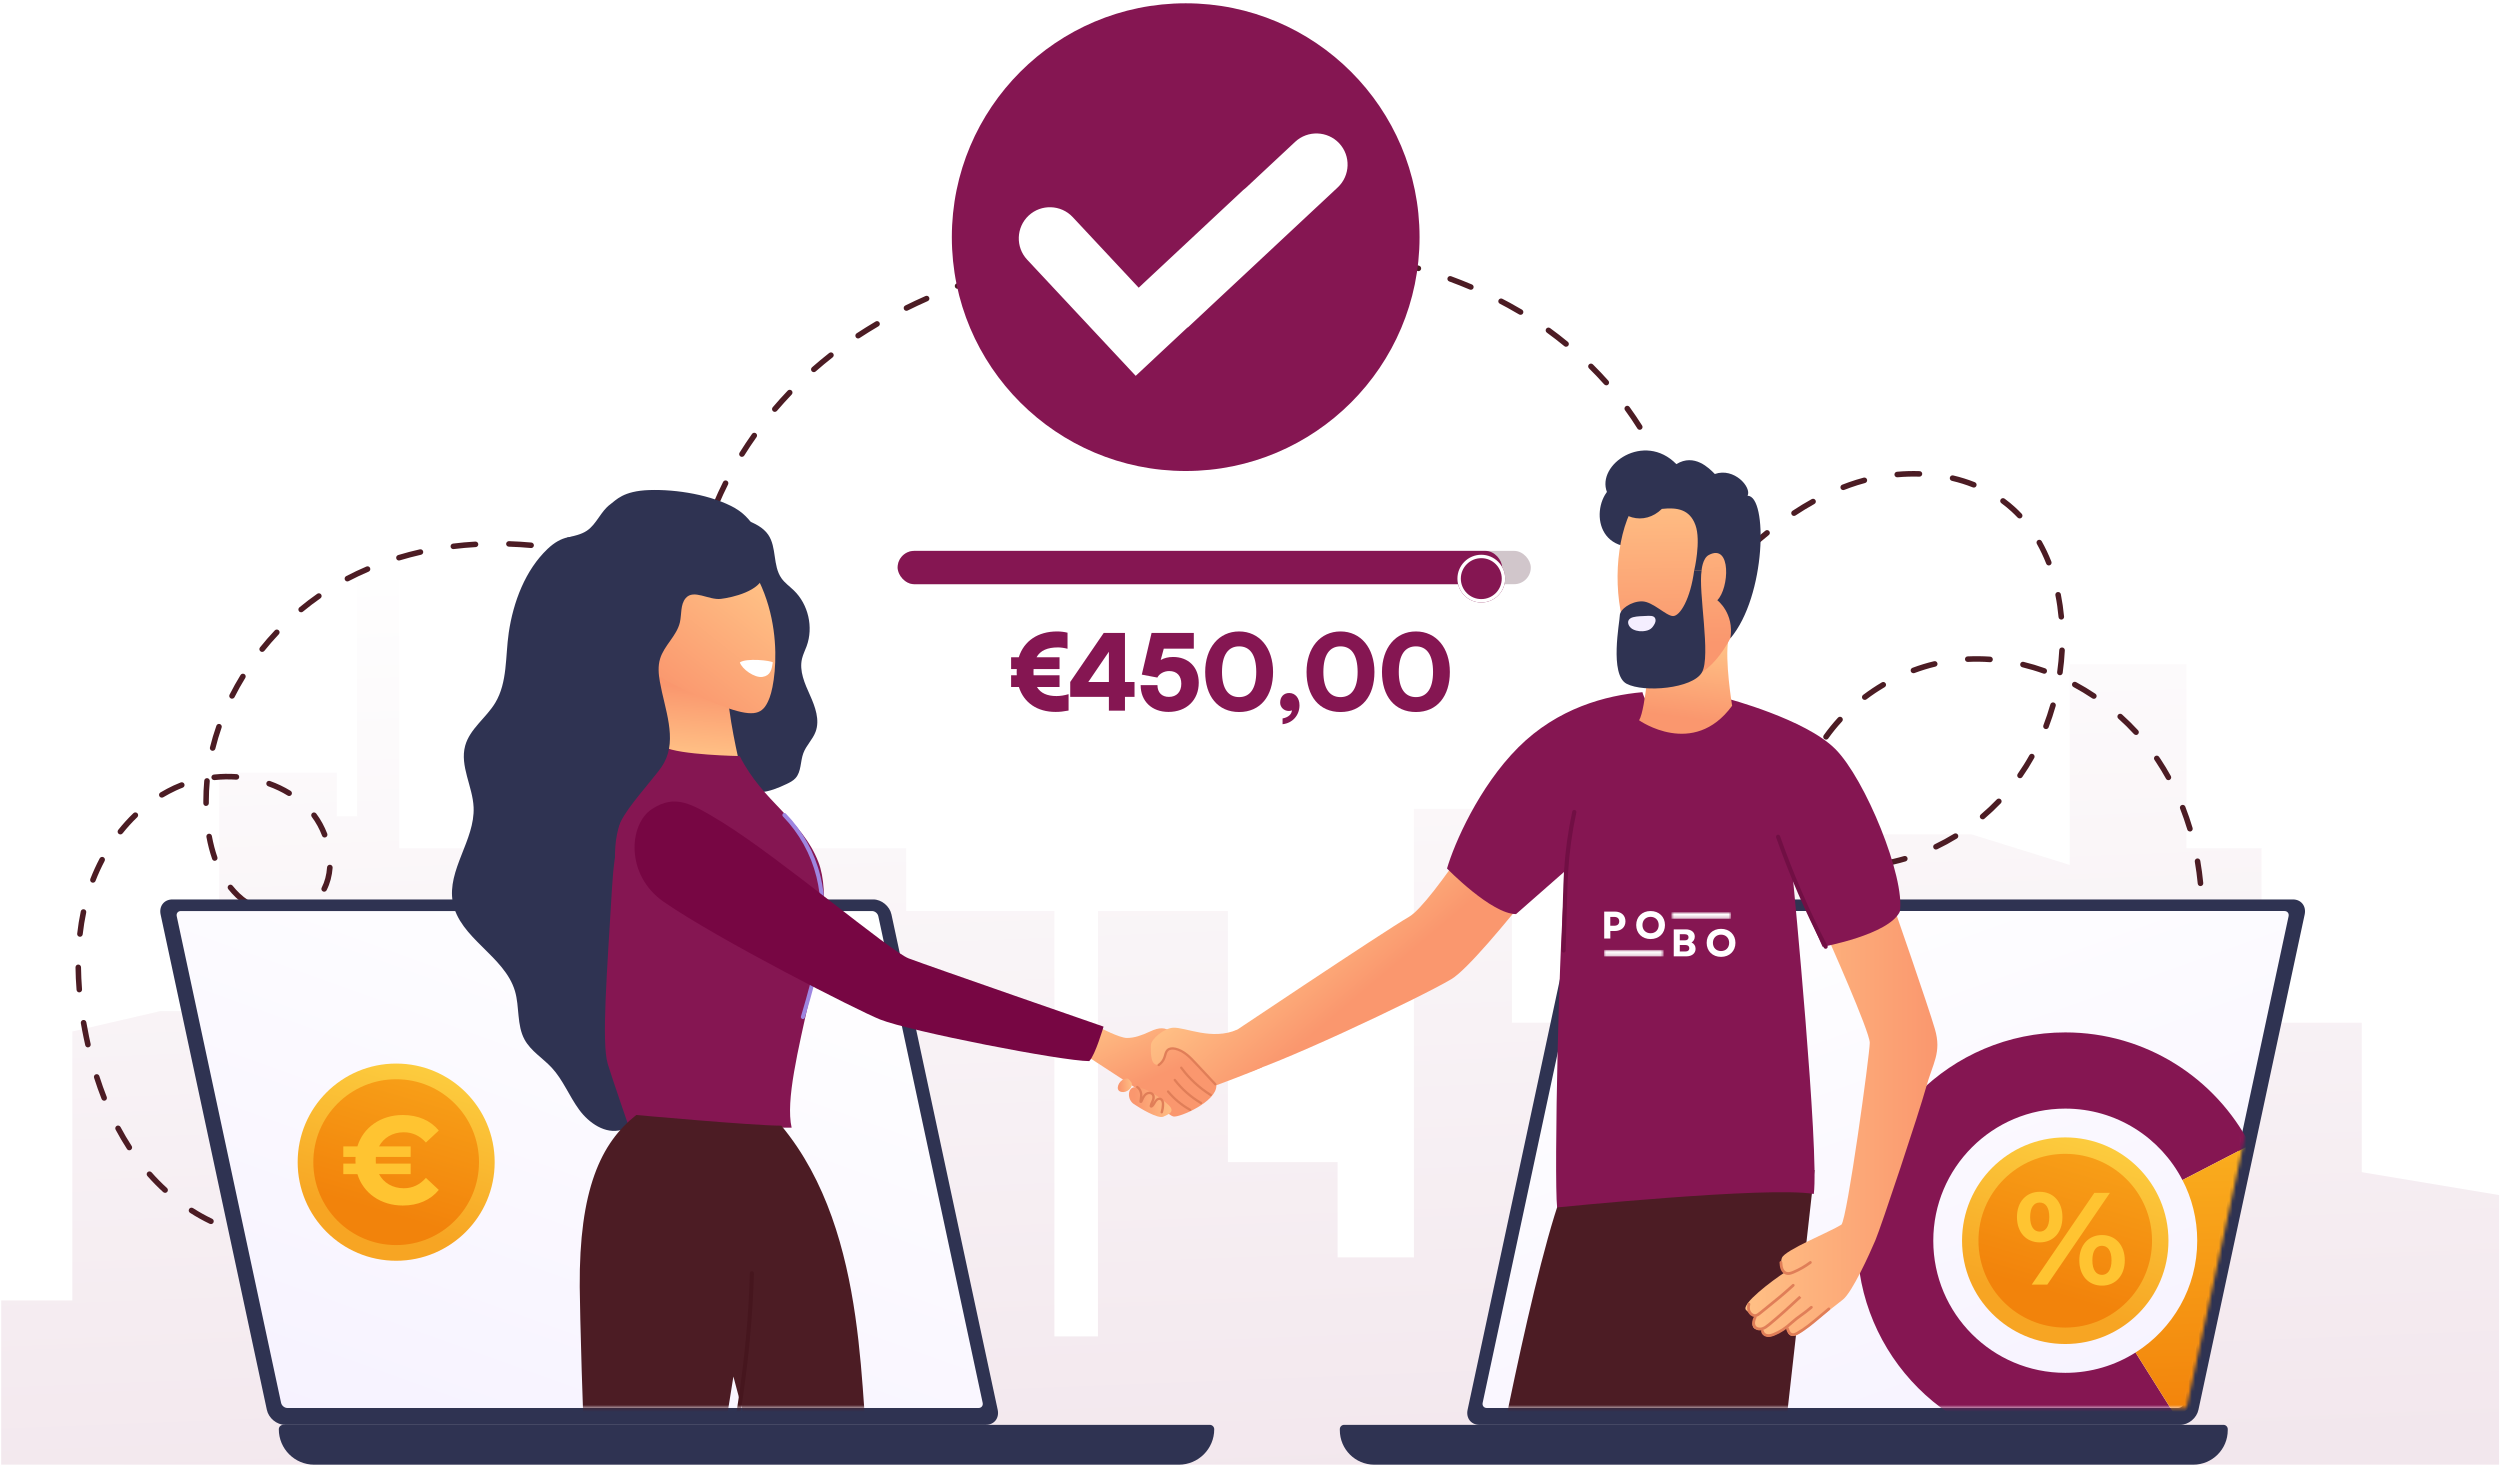 <svg width="734" height="431" viewBox="0 0 734 431" fill="none" xmlns="http://www.w3.org/2000/svg">
<path d="M92.251 430.032H0.347V381.82H21.242V302.833L47.057 296.86H64.328V226.844H98.871V239.653H104.837V170.488H117.215V249.056H128.729H266.061V267.479H309.566V392.371H322.362V267.479H360.517V341.21H392.729V369.172H415.129V237.457H443.914V300.266H473.982L499.574 244.984H578.904L607.69 253.955V195.032H641.961V249.056H663.991V300.266H693.417V344.147L733.729 350.872V430.032H92.251Z" fill="url(#paint0_linear_8684_6158)" fill-opacity="0.1"/>
<path d="M77.592 363.818C77.592 363.818 77.543 363.818 77.518 363.818C75.336 363.608 73.129 363.238 70.96 362.695C70.516 362.584 70.257 362.14 70.368 361.708C70.479 361.264 70.923 361.005 71.354 361.116C73.45 361.634 75.57 361.992 77.678 362.189C78.122 362.239 78.455 362.634 78.418 363.078C78.381 363.497 78.023 363.818 77.604 363.818H77.592ZM61.936 359.388C61.812 359.388 61.701 359.364 61.578 359.314C59.618 358.376 57.67 357.29 55.784 356.081C55.402 355.834 55.291 355.328 55.537 354.946C55.784 354.563 56.289 354.452 56.672 354.699C58.496 355.871 60.395 356.92 62.293 357.833C62.7 358.031 62.873 358.512 62.675 358.919C62.54 359.215 62.244 359.388 61.936 359.388ZM48.474 350.22C48.276 350.22 48.079 350.146 47.919 350.01C46.292 348.529 44.726 346.937 43.271 345.284C42.975 344.938 43 344.432 43.345 344.124C43.678 343.828 44.196 343.865 44.504 344.198C45.922 345.814 47.438 347.357 49.028 348.801C49.361 349.109 49.386 349.627 49.078 349.961C48.917 350.133 48.696 350.232 48.474 350.232V350.22ZM37.983 337.732C37.711 337.732 37.453 337.596 37.292 337.362C36.121 335.56 34.999 333.635 33.939 331.661C33.73 331.266 33.877 330.772 34.272 330.55C34.666 330.34 35.16 330.488 35.381 330.883C36.405 332.821 37.514 334.696 38.661 336.461C38.907 336.843 38.796 337.349 38.414 337.596C38.279 337.682 38.118 337.732 37.97 337.732H37.983ZM30.586 323.171C30.265 323.171 29.957 322.973 29.822 322.652C29.033 320.653 28.293 318.568 27.615 316.433C27.479 316.001 27.713 315.545 28.145 315.409C28.576 315.273 29.033 315.508 29.168 315.94C29.834 318.037 30.561 320.086 31.338 322.06C31.498 322.48 31.301 322.961 30.882 323.121C30.783 323.158 30.684 323.183 30.586 323.183V323.171ZM25.827 307.524C25.457 307.524 25.112 307.265 25.026 306.882C24.866 306.166 24.706 305.451 24.558 304.735C24.262 303.304 23.978 301.86 23.732 300.416C23.658 299.972 23.954 299.552 24.397 299.466C24.841 299.38 25.26 299.688 25.347 300.132C25.593 301.564 25.864 302.983 26.16 304.402C26.308 305.105 26.456 305.809 26.616 306.512C26.715 306.956 26.444 307.388 26 307.487C25.938 307.499 25.877 307.512 25.815 307.512L25.827 307.524ZM23.288 291.371C22.869 291.371 22.511 291.05 22.474 290.618C22.289 288.385 22.191 286.176 22.166 284.016C22.166 283.56 22.523 283.19 22.98 283.19C23.424 283.19 23.793 283.548 23.793 284.004C23.818 286.114 23.917 288.298 24.089 290.483C24.126 290.927 23.793 291.322 23.337 291.359C23.312 291.359 23.288 291.359 23.276 291.359L23.288 291.371ZM23.473 275.033C23.473 275.033 23.411 275.033 23.374 275.033C22.93 274.984 22.61 274.577 22.659 274.132C22.906 271.911 23.263 269.715 23.707 267.592C23.806 267.148 24.237 266.864 24.681 266.963C25.125 267.062 25.408 267.493 25.31 267.938C24.878 269.998 24.533 272.158 24.286 274.317C24.237 274.737 23.88 275.045 23.473 275.045V275.033ZM82.868 269.061C82.388 269.036 81.968 269.048 81.512 269.011C81.056 268.974 80.723 268.579 80.76 268.135C80.797 267.679 81.179 267.345 81.635 267.382C82.042 267.407 82.474 267.382 82.868 267.432C84.582 267.432 86.221 267.148 87.725 266.593C88.145 266.432 88.613 266.654 88.773 267.074C88.933 267.493 88.712 267.962 88.293 268.123C86.604 268.74 84.779 269.061 82.868 269.061ZM72.414 265.815C72.254 265.815 72.106 265.766 71.958 265.679C70.996 265.038 70.084 264.322 69.271 263.532C68.469 262.767 67.717 261.941 67.015 261.052C66.731 260.694 66.793 260.188 67.15 259.904C67.508 259.621 68.013 259.682 68.297 260.04C68.95 260.867 69.665 261.644 70.405 262.348C71.157 263.063 71.983 263.717 72.87 264.31C73.252 264.557 73.351 265.062 73.105 265.445C72.944 265.679 72.686 265.815 72.427 265.815H72.414ZM95.171 261.805C95.048 261.805 94.925 261.78 94.802 261.718C94.395 261.509 94.234 261.015 94.444 260.62C95.344 258.868 95.874 256.857 96.022 254.648C96.059 254.191 96.454 253.87 96.897 253.883C97.353 253.92 97.686 254.302 97.662 254.759C97.489 257.177 96.897 259.399 95.899 261.361C95.751 261.644 95.467 261.805 95.171 261.805ZM27.282 259.164C27.183 259.164 27.085 259.152 26.986 259.115C26.567 258.954 26.358 258.473 26.518 258.053C27.319 255.993 28.244 253.957 29.267 252.019C29.476 251.624 29.97 251.464 30.376 251.674C30.771 251.884 30.931 252.377 30.721 252.784C29.723 254.672 28.823 256.647 28.046 258.646C27.923 258.967 27.615 259.164 27.282 259.164ZM63.057 252.747C62.725 252.747 62.404 252.538 62.281 252.192C61.59 250.205 61.023 248.034 60.604 245.738C60.518 245.294 60.814 244.862 61.258 244.788C61.701 244.714 62.133 244.998 62.207 245.442C62.614 247.651 63.156 249.736 63.822 251.649C63.97 252.081 63.748 252.538 63.316 252.686C63.23 252.723 63.131 252.735 63.045 252.735L63.057 252.747ZM95.319 245.899C94.987 245.899 94.678 245.701 94.555 245.368C93.791 243.357 92.767 241.506 91.535 239.84C91.263 239.482 91.338 238.964 91.695 238.692C92.052 238.421 92.57 238.495 92.841 238.853C94.173 240.63 95.258 242.629 96.084 244.776C96.244 245.195 96.034 245.677 95.615 245.837C95.517 245.874 95.418 245.886 95.319 245.886V245.899ZM35.344 244.986C35.172 244.986 34.987 244.924 34.839 244.813C34.481 244.529 34.432 244.011 34.703 243.665C36.096 241.913 37.6 240.247 39.178 238.742C39.499 238.433 40.017 238.445 40.337 238.766C40.645 239.087 40.633 239.605 40.313 239.926C38.796 241.382 37.342 242.987 35.986 244.689C35.825 244.887 35.591 244.998 35.344 244.998V244.986ZM60.506 236.644C60.062 236.644 59.692 236.286 59.692 235.829V235.138C59.692 233.176 59.778 231.177 59.963 229.203C60 228.759 60.395 228.413 60.851 228.463C61.294 228.5 61.627 228.907 61.59 229.351C61.406 231.276 61.319 233.213 61.319 235.126V235.792C61.319 236.249 60.962 236.619 60.518 236.619L60.506 236.644ZM47.512 234.188C47.228 234.188 46.957 234.04 46.809 233.793C46.575 233.411 46.698 232.905 47.093 232.67C48.35 231.918 49.645 231.239 50.952 230.622C51.654 230.301 52.357 230.005 53.072 229.721C53.491 229.561 53.972 229.771 54.132 230.19C54.292 230.61 54.083 231.091 53.664 231.251C52.973 231.51 52.308 231.807 51.642 232.115C50.384 232.695 49.139 233.361 47.931 234.077C47.796 234.151 47.66 234.188 47.512 234.188ZM84.89 233.707C84.742 233.707 84.594 233.67 84.459 233.584C82.683 232.485 80.748 231.572 78.726 230.844C78.307 230.696 78.085 230.227 78.233 229.795C78.381 229.363 78.849 229.154 79.281 229.302C81.414 230.067 83.448 231.042 85.322 232.189C85.704 232.424 85.827 232.93 85.593 233.312C85.432 233.559 85.174 233.707 84.89 233.707ZM62.885 229.03C62.466 229.03 62.12 228.722 62.071 228.302C62.022 227.858 62.355 227.451 62.798 227.401C65.005 227.167 67.261 227.13 69.468 227.278C69.924 227.315 70.257 227.697 70.232 228.154C70.208 228.611 69.825 228.931 69.357 228.919C67.237 228.771 65.079 228.82 62.971 229.043C62.947 229.043 62.91 229.043 62.885 229.043V229.03ZM62.429 220.442C62.367 220.442 62.293 220.442 62.231 220.417C61.788 220.306 61.529 219.862 61.64 219.43C62.157 217.307 62.798 215.173 63.526 213.087C63.674 212.655 64.142 212.433 64.561 212.581C64.993 212.729 65.215 213.198 65.067 213.618C64.352 215.666 63.736 217.752 63.23 219.812C63.144 220.183 62.798 220.429 62.441 220.429L62.429 220.442ZM68.124 205.14C68.001 205.14 67.878 205.116 67.754 205.054C67.347 204.844 67.187 204.363 67.397 203.956C68.383 202.006 69.468 200.069 70.627 198.181C70.861 197.798 71.366 197.675 71.749 197.909C72.131 198.144 72.254 198.65 72.02 199.032C70.886 200.871 69.825 202.771 68.864 204.684C68.716 204.968 68.432 205.128 68.136 205.128L68.124 205.14ZM76.963 191.406C76.778 191.406 76.606 191.344 76.458 191.221C76.1 190.937 76.051 190.419 76.335 190.073C77.703 188.358 79.17 186.68 80.674 185.088C80.982 184.755 81.5 184.743 81.833 185.051C82.166 185.36 82.178 185.878 81.87 186.211C80.39 187.778 78.96 189.419 77.617 191.098C77.456 191.295 77.222 191.406 76.975 191.406H76.963ZM88.416 179.77C88.181 179.77 87.947 179.671 87.787 179.473C87.504 179.128 87.553 178.61 87.898 178.326C89.599 176.919 91.362 175.574 93.15 174.328C93.519 174.069 94.025 174.167 94.284 174.525C94.543 174.895 94.456 175.401 94.087 175.66C92.336 176.882 90.598 178.202 88.933 179.584C88.786 179.708 88.601 179.77 88.416 179.77ZM102.001 170.712C101.705 170.712 101.422 170.552 101.274 170.268C101.064 169.873 101.224 169.367 101.619 169.157C103.554 168.145 105.564 167.195 107.586 166.332C108.005 166.159 108.485 166.344 108.658 166.763C108.831 167.183 108.646 167.664 108.227 167.837C106.242 168.688 104.269 169.614 102.371 170.613C102.248 170.675 102.124 170.712 101.989 170.712H102.001ZM185.473 167.516C185.374 167.516 185.288 167.504 185.189 167.467C183.895 166.998 182.576 166.541 181.257 166.122C180.825 165.986 180.591 165.517 180.727 165.098C180.862 164.666 181.318 164.431 181.75 164.567C183.081 164.999 184.413 165.455 185.732 165.937C186.151 166.085 186.373 166.566 186.225 166.986C186.102 167.319 185.793 167.528 185.46 167.528L185.473 167.516ZM117.127 164.567C116.782 164.567 116.449 164.345 116.351 163.987C116.215 163.555 116.462 163.098 116.893 162.963C118.976 162.333 121.121 161.766 123.267 161.285C123.698 161.186 124.142 161.457 124.24 161.902C124.339 162.346 124.068 162.778 123.624 162.876C121.516 163.358 119.408 163.913 117.362 164.53C117.288 164.555 117.201 164.567 117.127 164.567ZM172.085 163.53C172.023 163.53 171.961 163.53 171.9 163.506C169.792 163.012 167.659 162.568 165.539 162.198C165.095 162.124 164.799 161.692 164.873 161.247C164.947 160.803 165.378 160.507 165.822 160.581C167.967 160.964 170.137 161.408 172.27 161.914C172.713 162.013 172.985 162.457 172.874 162.901C172.787 163.284 172.455 163.53 172.085 163.53ZM133.104 161.223C132.697 161.223 132.34 160.914 132.291 160.507C132.241 160.063 132.549 159.656 133.006 159.594C135.163 159.322 137.382 159.125 139.564 159.002C140.008 158.989 140.402 159.322 140.427 159.767C140.452 160.223 140.106 160.606 139.663 160.631C137.505 160.754 135.335 160.951 133.203 161.21C133.166 161.21 133.141 161.21 133.104 161.21V161.223ZM155.948 160.902C155.948 160.902 155.898 160.902 155.874 160.902C153.716 160.705 151.534 160.569 149.389 160.507C148.933 160.495 148.588 160.112 148.6 159.668C148.613 159.211 149.044 158.866 149.439 158.878C151.608 158.952 153.827 159.088 156.009 159.285C156.453 159.322 156.786 159.73 156.749 160.174C156.712 160.593 156.354 160.914 155.935 160.914L155.948 160.902Z" fill="#4C1C24"/>
<path d="M204.199 196.65C203.805 196.65 203.459 196.366 203.398 195.971C203.016 193.811 202.72 191.615 202.523 189.419C202.486 188.962 202.818 188.567 203.262 188.53C203.731 188.493 204.113 188.826 204.15 189.27C204.347 191.418 204.631 193.577 205.013 195.687C205.087 196.131 204.791 196.551 204.347 196.637C204.298 196.637 204.248 196.65 204.199 196.65ZM203.065 180.349H203.04C202.584 180.336 202.239 179.954 202.251 179.497C202.325 177.325 202.486 175.104 202.744 172.908C202.794 172.464 203.201 172.118 203.644 172.192C204.088 172.241 204.421 172.649 204.359 173.093C204.113 175.252 203.953 177.424 203.879 179.547C203.866 179.991 203.496 180.336 203.065 180.336V180.349ZM205.222 164.159C205.222 164.159 205.099 164.159 205.037 164.134C204.594 164.035 204.322 163.591 204.421 163.147C204.914 161.025 205.494 158.877 206.135 156.78C206.27 156.348 206.726 156.101 207.158 156.237C207.589 156.372 207.836 156.829 207.7 157.261C207.059 159.334 206.492 161.444 206.011 163.517C205.925 163.9 205.592 164.147 205.21 164.147L205.222 164.159ZM493.151 156.508C492.757 156.508 492.411 156.224 492.35 155.817C492.005 153.707 491.561 151.572 491.031 149.487C490.92 149.043 491.179 148.598 491.622 148.487C492.054 148.376 492.51 148.635 492.621 149.08C493.163 151.214 493.62 153.399 493.977 155.558C494.051 156.002 493.743 156.422 493.299 156.496C493.25 156.496 493.213 156.496 493.163 156.496L493.151 156.508ZM210.289 148.623C210.178 148.623 210.079 148.598 209.969 148.561C209.549 148.389 209.364 147.907 209.537 147.488C210.388 145.489 211.312 143.477 212.298 141.503C212.496 141.096 212.989 140.935 213.396 141.133C213.802 141.33 213.963 141.824 213.765 142.231C212.792 144.168 211.879 146.155 211.041 148.117C210.905 148.426 210.61 148.611 210.289 148.611V148.623ZM488.812 140.763C488.491 140.763 488.183 140.565 488.047 140.244C487.271 138.258 486.395 136.259 485.459 134.309C485.261 133.902 485.434 133.408 485.841 133.211C486.248 133.013 486.741 133.186 486.938 133.593C487.899 135.58 488.787 137.616 489.588 139.652C489.749 140.072 489.551 140.553 489.12 140.713C489.021 140.75 488.923 140.775 488.824 140.775L488.812 140.763ZM217.834 134.136C217.686 134.136 217.538 134.099 217.402 134.013C217.02 133.778 216.897 133.272 217.143 132.89C218.302 131.039 219.523 129.188 220.792 127.399C221.051 127.028 221.569 126.942 221.927 127.201C222.296 127.46 222.383 127.978 222.124 128.336C220.866 130.101 219.658 131.915 218.524 133.741C218.364 133.988 218.105 134.124 217.834 134.124V134.136ZM481.427 126.189C481.156 126.189 480.885 126.053 480.737 125.807C479.603 123.993 478.382 122.191 477.1 120.439C476.829 120.069 476.915 119.563 477.285 119.291C477.655 119.02 478.16 119.106 478.432 119.476C479.726 121.266 480.971 123.104 482.13 124.943C482.364 125.325 482.253 125.831 481.871 126.066C481.736 126.152 481.588 126.189 481.44 126.189H481.427ZM227.486 120.932C227.301 120.932 227.117 120.871 226.956 120.735C226.611 120.439 226.574 119.921 226.858 119.587C228.275 117.922 229.755 116.268 231.271 114.688C231.579 114.368 232.097 114.355 232.43 114.664C232.75 114.972 232.763 115.491 232.454 115.824C230.963 117.391 229.508 119.007 228.103 120.649C227.942 120.834 227.708 120.932 227.474 120.932H227.486ZM471.602 113.134C471.38 113.134 471.158 113.035 470.998 112.862C469.568 111.258 468.064 109.666 466.523 108.148C466.202 107.828 466.202 107.309 466.523 106.988C466.844 106.668 467.361 106.668 467.682 106.988C469.235 108.531 470.764 110.135 472.218 111.776C472.514 112.109 472.49 112.628 472.157 112.936C471.997 113.072 471.812 113.146 471.614 113.146L471.602 113.134ZM238.939 109.271C238.717 109.271 238.483 109.173 238.323 109C238.027 108.654 238.051 108.148 238.397 107.84C240.036 106.396 241.75 104.977 243.463 103.632C243.821 103.348 244.339 103.422 244.61 103.768C244.893 104.126 244.819 104.644 244.474 104.915C242.773 106.248 241.096 107.642 239.481 109.062C239.321 109.197 239.136 109.271 238.939 109.271ZM459.804 101.818C459.619 101.818 459.434 101.756 459.287 101.633C457.622 100.263 455.896 98.93 454.146 97.659C453.776 97.388 453.702 96.882 453.961 96.512C454.22 96.142 454.738 96.068 455.107 96.327C456.883 97.61 458.633 98.968 460.322 100.362C460.667 100.646 460.717 101.164 460.433 101.51C460.273 101.707 460.039 101.806 459.804 101.806V101.818ZM251.945 99.375C251.674 99.375 251.415 99.239 251.267 99.005C251.02 98.622 251.119 98.116 251.501 97.869C253.313 96.685 255.199 95.512 257.085 94.389C257.48 94.155 257.973 94.291 258.207 94.686C258.442 95.081 258.306 95.574 257.911 95.809C256.038 96.907 254.188 98.067 252.389 99.239C252.253 99.325 252.093 99.375 251.945 99.375ZM446.429 92.427C446.281 92.427 446.145 92.39 446.009 92.316C444.875 91.638 443.729 90.984 442.57 90.354C441.83 89.947 441.091 89.552 440.339 89.17C439.932 88.96 439.784 88.466 439.993 88.072C440.203 87.677 440.696 87.516 441.091 87.726C441.843 88.121 442.607 88.516 443.359 88.923C444.53 89.565 445.701 90.231 446.86 90.91C447.242 91.144 447.378 91.638 447.144 92.033C446.996 92.292 446.724 92.427 446.441 92.427H446.429ZM266.134 91.255C265.838 91.255 265.542 91.095 265.407 90.799C265.21 90.391 265.37 89.898 265.777 89.7C267.712 88.738 269.709 87.8 271.731 86.912C272.15 86.726 272.631 86.912 272.803 87.331C272.988 87.738 272.803 88.232 272.384 88.405C270.387 89.281 268.415 90.219 266.492 91.169C266.381 91.231 266.257 91.255 266.134 91.255ZM431.845 85.085C431.734 85.085 431.635 85.061 431.524 85.023C429.564 84.197 427.53 83.382 425.484 82.63C425.064 82.469 424.843 82 425.003 81.581C425.163 81.161 425.632 80.939 426.051 81.1C428.122 81.865 430.181 82.679 432.165 83.518C432.584 83.691 432.769 84.172 432.597 84.592C432.461 84.9 432.165 85.085 431.845 85.085ZM281.137 84.789C280.804 84.789 280.496 84.579 280.373 84.258C280.212 83.839 280.434 83.37 280.854 83.21C282.888 82.457 284.971 81.741 287.067 81.05C287.498 80.914 287.954 81.149 288.102 81.581C288.238 82.013 288.004 82.469 287.572 82.617C285.501 83.296 283.43 84.012 281.421 84.752C281.322 84.789 281.236 84.801 281.137 84.801V84.789ZM296.719 79.878C296.362 79.878 296.029 79.631 295.93 79.273C295.82 78.841 296.078 78.385 296.51 78.274C298.581 77.718 300.726 77.188 302.883 76.694C303.327 76.595 303.759 76.867 303.87 77.311C303.968 77.755 303.697 78.187 303.253 78.298C301.108 78.792 298.988 79.323 296.929 79.865C296.855 79.878 296.793 79.89 296.719 79.89V79.878ZM416.447 79.606C416.373 79.606 416.299 79.606 416.213 79.569C414.167 78.977 412.046 78.397 409.926 77.879C409.482 77.768 409.223 77.323 409.334 76.892C409.445 76.447 409.877 76.188 410.32 76.299C412.465 76.83 414.598 77.41 416.669 78.014C417.101 78.138 417.347 78.594 417.224 79.026C417.125 79.384 416.792 79.619 416.435 79.619L416.447 79.606ZM312.684 76.336C312.302 76.336 311.957 76.065 311.883 75.658C311.809 75.213 312.092 74.781 312.536 74.707C314.693 74.325 316.851 73.967 319.008 73.634C319.464 73.572 319.871 73.881 319.945 74.325C320.007 74.769 319.711 75.189 319.255 75.263C317.11 75.584 314.965 75.941 312.832 76.324C312.783 76.324 312.733 76.336 312.684 76.336ZM400.544 75.843C400.544 75.843 400.446 75.843 400.397 75.83C398.301 75.436 396.143 75.078 393.974 74.757C393.53 74.695 393.222 74.276 393.283 73.831C393.345 73.387 393.764 73.091 394.208 73.14C396.402 73.474 398.572 73.831 400.692 74.226C401.136 74.313 401.432 74.732 401.346 75.176C401.272 75.571 400.927 75.843 400.544 75.843ZM328.858 74.004C328.451 74.004 328.094 73.696 328.044 73.276C327.995 72.832 328.316 72.425 328.772 72.375C330.942 72.141 333.124 71.931 335.306 71.746C335.774 71.709 336.156 72.042 336.193 72.486C336.23 72.943 335.897 73.338 335.441 73.375C333.271 73.56 331.114 73.77 328.957 74.004C328.932 74.004 328.895 74.004 328.87 74.004H328.858ZM384.358 73.535C384.358 73.535 384.309 73.535 384.272 73.535C382.114 73.313 379.945 73.128 377.775 72.98C377.319 72.943 376.986 72.56 377.023 72.104C377.06 71.647 377.454 71.314 377.898 71.351C380.08 71.499 382.262 71.697 384.444 71.906C384.888 71.956 385.221 72.35 385.172 72.807C385.135 73.227 384.777 73.547 384.358 73.547V73.535ZM345.156 72.721C344.724 72.721 344.367 72.375 344.342 71.943C344.317 71.487 344.662 71.104 345.119 71.092C347.301 70.981 349.495 70.907 351.677 70.845C352.108 70.845 352.503 71.191 352.515 71.635C352.515 72.091 352.17 72.462 351.726 72.474C349.557 72.536 347.387 72.61 345.205 72.721C345.192 72.721 345.18 72.721 345.168 72.721H345.156ZM368.048 72.486H368.024C365.854 72.425 363.672 72.375 361.502 72.363C361.046 72.363 360.689 71.993 360.689 71.536C360.689 71.092 361.058 70.722 361.502 70.722C363.684 70.734 365.879 70.771 368.061 70.845C368.517 70.857 368.862 71.24 368.85 71.684C368.837 72.128 368.467 72.474 368.036 72.474L368.048 72.486Z" fill="#4C1C24"/>
<path d="M644.34 288.372C644.34 288.372 644.229 288.372 644.167 288.347C643.723 288.248 643.44 287.816 643.539 287.372C643.699 286.656 643.834 285.953 643.982 285.237C644.069 284.793 644.5 284.509 644.944 284.596C645.388 284.682 645.671 285.114 645.585 285.558C645.437 286.286 645.289 287.014 645.129 287.73C645.043 288.113 644.71 288.372 644.328 288.372H644.34ZM646.14 276.501C646.14 276.501 646.09 276.501 646.066 276.501C645.61 276.464 645.277 276.069 645.326 275.612C645.511 273.453 645.61 271.269 645.647 269.134C645.647 268.69 646.016 268.332 646.46 268.332C646.916 268.332 647.274 268.714 647.262 269.159C647.237 271.343 647.126 273.552 646.941 275.748C646.904 276.18 646.547 276.501 646.127 276.501H646.14ZM646.066 260.163C645.647 260.163 645.289 259.842 645.252 259.422C645.043 257.275 644.759 255.116 644.389 252.993C644.315 252.549 644.611 252.13 645.055 252.043C645.486 251.969 645.918 252.265 646.004 252.71C646.374 254.869 646.67 257.066 646.879 259.262C646.916 259.706 646.596 260.113 646.14 260.151C646.115 260.151 646.09 260.151 646.066 260.151V260.163ZM543.128 255.19C543.128 255.19 543.104 255.19 543.091 255.19C540.626 255.066 538.394 254.647 536.447 253.956C536.015 253.808 535.806 253.339 535.954 252.907C536.102 252.475 536.57 252.265 537.001 252.413C538.789 253.055 540.872 253.438 543.178 253.549C543.634 253.573 543.979 253.956 543.954 254.412C543.93 254.844 543.572 255.19 543.141 255.19H543.128ZM552.892 254.437C552.498 254.437 552.152 254.153 552.091 253.758C552.017 253.314 552.313 252.895 552.756 252.808C554.852 252.438 556.96 251.945 559.031 251.34C559.475 251.216 559.919 251.463 560.042 251.895C560.165 252.327 559.919 252.784 559.487 252.907C557.355 253.536 555.185 254.042 553.04 254.425C552.991 254.425 552.941 254.425 552.892 254.425V254.437ZM568.4 249.427C568.092 249.427 567.809 249.254 567.661 248.958C567.464 248.551 567.636 248.057 568.043 247.872C569.966 246.947 571.877 245.91 573.714 244.787C574.096 244.553 574.601 244.676 574.836 245.059C575.07 245.441 574.947 245.947 574.564 246.182C572.678 247.342 570.73 248.403 568.746 249.353C568.635 249.403 568.511 249.427 568.388 249.427H568.4ZM529.42 247.823C529.124 247.823 528.84 247.663 528.692 247.379C527.731 245.478 527.164 243.245 527.016 240.752C526.991 240.296 527.336 239.913 527.78 239.889C528.224 239.864 528.619 240.209 528.643 240.654C528.779 242.924 529.272 244.935 530.147 246.626C530.357 247.033 530.196 247.527 529.79 247.724C529.666 247.786 529.543 247.811 529.42 247.811V247.823ZM642.959 244.121C642.602 244.121 642.281 243.887 642.182 243.541C641.554 241.456 640.851 239.395 640.074 237.421C639.914 237.001 640.111 236.52 640.543 236.359C640.962 236.199 641.443 236.396 641.603 236.828C642.392 238.852 643.119 240.95 643.748 243.085C643.884 243.516 643.637 243.973 643.206 244.109C643.132 244.133 643.045 244.146 642.971 244.146L642.959 244.121ZM582.097 240.555C581.862 240.555 581.641 240.456 581.468 240.271C581.172 239.926 581.221 239.407 581.567 239.123C583.206 237.729 584.796 236.236 586.263 234.706C586.572 234.385 587.089 234.373 587.422 234.681C587.755 234.99 587.755 235.508 587.447 235.841C585.931 237.421 584.303 238.951 582.627 240.382C582.479 240.518 582.282 240.58 582.097 240.58V240.555ZM529.062 231.818C528.988 231.818 528.914 231.818 528.84 231.794C528.409 231.67 528.15 231.226 528.273 230.782C528.865 228.659 529.617 226.549 530.517 224.513C530.702 224.106 531.183 223.908 531.59 224.094C532.009 224.279 532.194 224.76 532.009 225.167C531.146 227.129 530.418 229.165 529.851 231.214C529.753 231.571 529.42 231.818 529.062 231.818ZM636.66 229.054C636.376 229.054 636.093 228.906 635.945 228.635C635.02 226.969 634.021 225.315 632.974 223.736L632.554 223.119C632.296 222.748 632.394 222.23 632.764 221.983C633.134 221.737 633.639 221.823 633.898 222.206L634.33 222.835C635.402 224.451 636.425 226.142 637.362 227.845C637.584 228.24 637.436 228.733 637.042 228.955C636.918 229.029 636.783 229.054 636.647 229.054H636.66ZM593.068 228.486C592.908 228.486 592.748 228.437 592.6 228.338C592.23 228.079 592.144 227.573 592.403 227.203C593.623 225.451 594.782 223.612 595.83 221.724C596.052 221.329 596.545 221.194 596.939 221.416C597.334 221.638 597.469 222.131 597.26 222.526C596.187 224.451 595.004 226.339 593.746 228.141C593.586 228.363 593.327 228.486 593.081 228.486H593.068ZM536.114 217.146C535.954 217.146 535.781 217.097 535.645 216.998C535.276 216.739 535.189 216.221 535.448 215.863C536.718 214.074 538.123 212.346 539.627 210.705C539.935 210.372 540.453 210.347 540.786 210.655C541.119 210.964 541.144 211.482 540.835 211.815C539.368 213.407 538.012 215.085 536.78 216.813C536.619 217.035 536.373 217.159 536.114 217.159V217.146ZM627.143 215.789C626.921 215.789 626.699 215.702 626.538 215.53C625.084 213.95 623.543 212.42 621.94 210.989C621.607 210.692 621.57 210.174 621.879 209.829C622.187 209.496 622.692 209.458 623.037 209.767C624.677 211.235 626.255 212.803 627.747 214.419C628.055 214.752 628.03 215.271 627.697 215.579C627.537 215.727 627.34 215.801 627.143 215.801V215.789ZM600.699 214.061C600.601 214.061 600.502 214.049 600.403 214.012C599.984 213.851 599.775 213.37 599.935 212.951C600.699 210.952 601.39 208.891 601.981 206.818C602.105 206.386 602.561 206.127 602.992 206.25C603.424 206.374 603.683 206.83 603.559 207.262C602.955 209.384 602.253 211.507 601.476 213.543C601.353 213.864 601.045 214.061 600.712 214.061H600.699ZM547.492 205.497C547.246 205.497 546.999 205.386 546.839 205.177C546.568 204.819 546.642 204.3 546.999 204.029C548.75 202.709 550.611 201.462 552.51 200.339C552.904 200.105 553.397 200.241 553.632 200.635C553.866 201.03 553.73 201.524 553.336 201.758C551.487 202.844 549.687 204.054 547.986 205.337C547.838 205.448 547.665 205.497 547.492 205.497ZM614.753 205.177C614.593 205.177 614.433 205.127 614.297 205.041C612.497 203.844 610.636 202.721 608.762 201.709C608.367 201.499 608.219 200.993 608.429 200.598C608.638 200.204 609.144 200.056 609.538 200.265C611.462 201.302 613.372 202.449 615.209 203.683C615.591 203.93 615.69 204.449 615.431 204.819C615.271 205.053 615.012 205.177 614.753 205.177ZM604.78 198.242C604.78 198.242 604.706 198.242 604.669 198.242C604.225 198.18 603.905 197.76 603.979 197.316C604.274 195.194 604.484 193.022 604.595 190.875C604.62 190.418 604.952 190.073 605.458 190.097C605.914 190.122 606.259 190.505 606.235 190.961C606.124 193.158 605.914 195.379 605.606 197.551C605.544 197.958 605.199 198.254 604.792 198.254L604.78 198.242ZM600.194 197.81C600.108 197.81 600.009 197.797 599.923 197.76C597.889 197.032 595.805 196.415 593.746 195.909C593.303 195.798 593.044 195.366 593.142 194.922C593.253 194.478 593.685 194.206 594.129 194.318C596.249 194.836 598.382 195.477 600.465 196.218C600.884 196.366 601.106 196.835 600.958 197.267C600.835 197.6 600.527 197.81 600.194 197.81ZM561.78 197.649C561.448 197.649 561.139 197.439 561.016 197.119C560.856 196.699 561.078 196.23 561.497 196.07C563.58 195.292 565.713 194.638 567.846 194.132C568.289 194.021 568.721 194.293 568.832 194.737C568.943 195.181 568.672 195.613 568.228 195.724C566.157 196.218 564.086 196.86 562.076 197.612C561.978 197.649 561.891 197.662 561.793 197.662L561.78 197.649ZM584.266 194.416C584.266 194.416 584.229 194.416 584.205 194.416C582.06 194.268 579.902 194.231 577.77 194.342C577.313 194.367 576.931 194.009 576.919 193.565C576.894 193.108 577.239 192.726 577.696 192.713C579.902 192.615 582.121 192.639 584.328 192.787C584.784 192.824 585.117 193.207 585.092 193.664C585.068 194.095 584.698 194.429 584.279 194.429L584.266 194.416ZM605.199 181.916C604.78 181.916 604.422 181.595 604.385 181.176C604.188 179.004 603.88 176.844 603.461 174.784C603.374 174.339 603.658 173.907 604.102 173.821C604.558 173.735 604.977 174.018 605.063 174.463C605.483 176.585 605.803 178.794 606.013 181.028C606.05 181.472 605.729 181.879 605.273 181.916C605.248 181.916 605.224 181.916 605.199 181.916ZM502.175 172.994C501.978 172.994 501.769 172.92 501.621 172.772C501.288 172.464 501.275 171.945 501.584 171.612C503.075 170.02 504.604 168.441 506.145 166.886C506.465 166.565 506.983 166.565 507.304 166.886C507.624 167.207 507.624 167.725 507.304 168.046C505.763 169.588 504.259 171.156 502.779 172.735C502.619 172.908 502.397 172.994 502.188 172.994H502.175ZM601.538 166.022C601.217 166.022 600.909 165.825 600.773 165.504C599.972 163.468 599.047 161.518 598.024 159.692C597.802 159.297 597.938 158.803 598.332 158.581C598.727 158.359 599.22 158.495 599.442 158.89C600.502 160.778 601.464 162.802 602.29 164.899C602.45 165.319 602.253 165.8 601.821 165.961C601.723 165.998 601.624 166.022 601.525 166.022H601.538ZM513.825 161.518C513.603 161.518 513.381 161.432 513.221 161.247C512.925 160.914 512.95 160.395 513.283 160.087C514.972 158.581 516.661 157.138 518.3 155.817C518.658 155.533 519.163 155.583 519.447 155.941C519.73 156.298 519.681 156.804 519.323 157.088C517.708 158.396 516.032 159.815 514.368 161.308C514.207 161.444 514.022 161.518 513.825 161.518ZM592.957 152.214C592.736 152.214 592.526 152.128 592.366 151.955C591.786 151.35 591.195 150.758 590.578 150.19C589.641 149.326 588.63 148.5 587.595 147.735C587.225 147.463 587.151 146.957 587.422 146.587C587.693 146.217 588.211 146.143 588.569 146.414C589.654 147.216 590.714 148.08 591.7 148.993C592.353 149.586 592.97 150.203 593.574 150.844C593.882 151.177 593.87 151.696 593.537 152.004C593.377 152.152 593.179 152.226 592.97 152.226L592.957 152.214ZM526.72 151.474C526.449 151.474 526.19 151.35 526.042 151.103C525.795 150.721 525.894 150.215 526.276 149.968C528.15 148.734 530.049 147.574 531.922 146.538C532.317 146.316 532.81 146.464 533.032 146.859C533.254 147.253 533.106 147.747 532.711 147.969C530.875 148.993 529.013 150.116 527.176 151.338C527.041 151.424 526.88 151.474 526.732 151.474H526.72ZM541.168 143.885C540.835 143.885 540.527 143.687 540.404 143.366C540.244 142.947 540.453 142.466 540.872 142.305C541.513 142.058 542.154 141.812 542.796 141.589C544.226 141.083 545.693 140.627 547.172 140.232C547.603 140.109 548.06 140.38 548.17 140.812C548.281 141.244 548.023 141.7 547.591 141.812C546.161 142.194 544.731 142.638 543.35 143.132C542.722 143.354 542.093 143.588 541.476 143.835C541.378 143.872 541.279 143.897 541.181 143.897L541.168 143.885ZM579.508 143.157C579.409 143.157 579.311 143.144 579.2 143.095C577.252 142.317 575.193 141.676 573.085 141.182C572.641 141.083 572.37 140.639 572.481 140.195C572.58 139.751 573.023 139.479 573.467 139.59C575.662 140.109 577.794 140.775 579.816 141.577C580.235 141.75 580.445 142.219 580.272 142.638C580.149 142.959 579.841 143.157 579.508 143.157ZM557.022 140.133C556.603 140.133 556.245 139.812 556.208 139.393C556.171 138.949 556.504 138.541 556.948 138.504C559.167 138.307 561.386 138.245 563.58 138.319C564.036 138.332 564.382 138.714 564.369 139.158C564.357 139.615 563.938 139.985 563.531 139.948C561.398 139.887 559.241 139.948 557.096 140.133C557.071 140.133 557.046 140.133 557.022 140.133Z" fill="#4C1C24"/>
<path d="M289.472 418.334H83.695C81.254 418.334 78.863 416.36 78.345 413.917L47.156 268.492C46.638 266.049 48.179 264.074 50.62 264.074H256.384C258.825 264.074 261.216 266.049 261.734 268.492L292.923 413.917C293.441 416.36 291.9 418.334 289.459 418.334H289.472Z" fill="#2F3352"/>
<path d="M287.314 413.387H84.374C83.535 413.387 82.697 412.708 82.524 411.856L51.89 269.011C51.705 268.171 52.247 267.48 53.086 267.48H256.026C256.865 267.48 257.703 268.159 257.875 269.011L288.51 411.856C288.695 412.696 288.153 413.387 287.314 413.387Z" fill="url(#paint1_linear_8684_6158)"/>
<path d="M346.081 430.033H92.251C86.506 430.033 81.858 425.369 81.858 419.631C81.858 418.915 82.438 418.335 83.153 418.335H355.203C355.918 418.335 356.498 418.915 356.498 419.631C356.498 425.381 351.838 430.033 346.105 430.033H346.081Z" fill="#2F3352"/>
<path d="M434.349 418.334H640.113C642.554 418.334 644.946 416.36 645.463 413.917L676.653 268.492C677.171 266.049 675.63 264.074 673.189 264.074H467.425C464.984 264.074 462.592 266.049 462.075 268.492L430.885 413.917C430.367 416.36 431.908 418.334 434.349 418.334Z" fill="#2F3352"/>
<path d="M436.506 413.386H639.447C640.285 413.386 641.124 412.707 641.296 411.856L671.931 269.01C672.116 268.171 671.573 267.479 670.735 267.479H467.794C466.956 267.479 466.118 268.158 465.945 269.01L435.311 411.856C435.126 412.695 435.668 413.386 436.506 413.386Z" fill="url(#paint2_linear_8684_6158)"/>
<path d="M643.947 430.032L403.505 430.032C397.908 430.032 393.372 425.491 393.372 419.889V419.593C393.372 418.902 393.939 418.334 394.629 418.334L652.811 418.334C653.501 418.334 654.068 418.902 654.068 419.593V419.889C654.068 425.491 649.532 430.032 643.935 430.032H643.947Z" fill="#2F3352"/>
<mask id="mask0_8684_6158" style="mask-type:luminance" maskUnits="userSpaceOnUse" x="14" y="111" width="690" height="303">
<path d="M82.512 413.385H641.961L703.638 127.298L14.746 111.688L82.512 413.385Z" fill="white"/>
</mask>
<g mask="url(#mask0_8684_6158)">
<path d="M567.611 364.271C567.611 385.693 584.969 403.068 606.37 403.068C613.939 403.068 621.028 400.871 626.995 397.095L638.903 416.049C629.472 421.997 618.316 425.428 606.37 425.428C572.617 425.428 545.273 398.033 545.273 364.271C545.273 330.51 572.617 303.115 606.37 303.115C630.003 303.115 650.491 316.529 660.65 336.174L640.765 346.465C634.33 334.002 621.336 325.487 606.37 325.487C584.969 325.487 567.611 342.862 567.611 364.284V364.271Z" fill="#851652"/>
<path d="M667.467 364.271C667.467 386.076 656.064 405.215 638.904 416.049L626.995 397.095C637.881 390.234 645.105 378.092 645.105 364.271C645.105 357.855 643.539 351.783 640.765 346.453L660.65 336.161C665.002 344.577 667.467 354.128 667.467 364.271Z" fill="url(#paint3_linear_8684_6158)"/>
<path d="M606.356 394.603C623.092 394.603 636.658 381.023 636.658 364.272C636.658 347.52 623.092 333.94 606.356 333.94C589.621 333.94 576.055 347.52 576.055 364.272C576.055 381.023 589.621 394.603 606.356 394.603Z" fill="url(#paint4_linear_8684_6158)"/>
<path d="M606.356 389.778C620.429 389.778 631.837 378.359 631.837 364.272C631.837 350.185 620.429 338.766 606.356 338.766C592.283 338.766 580.874 350.185 580.874 364.272C580.874 378.359 592.283 389.778 606.356 389.778Z" fill="url(#paint5_linear_8684_6158)"/>
<path d="M592.18 357.337C592.18 352.796 594.953 349.908 598.874 349.908C602.794 349.908 605.531 352.759 605.531 357.337C605.531 361.915 602.806 364.765 598.874 364.765C594.941 364.765 592.18 361.878 592.18 357.337ZM601.672 357.337C601.672 354.449 600.563 353.067 598.861 353.067C597.16 353.067 596.051 354.486 596.051 357.337C596.051 360.187 597.209 361.606 598.861 361.606C600.513 361.606 601.672 360.224 601.672 357.337ZM614.9 350.217H619.474L601.093 377.155H596.519L614.9 350.217ZM610.487 370.034C610.487 365.493 613.26 362.606 617.144 362.606C621.027 362.606 623.838 365.493 623.838 370.034C623.838 374.576 621.064 377.463 617.144 377.463C613.223 377.463 610.487 374.576 610.487 370.034ZM619.942 370.034C619.942 367.184 618.832 365.765 617.131 365.765C615.43 365.765 614.32 367.147 614.32 370.034C614.32 372.922 615.479 374.304 617.131 374.304C618.783 374.304 619.942 372.885 619.942 370.034Z" fill="#FFC431"/>
<path d="M448.12 222.165C441.586 231.235 420.579 265.231 413.663 269.192C406.735 273.153 357.165 306.384 357.165 306.384C357.165 306.384 360.604 314.158 362.885 315.8C371.638 314.381 417.091 292.897 426.139 287.467C435.188 282.026 470.556 234.443 470.556 234.443L448.107 222.177L448.12 222.165Z" fill="url(#paint6_linear_8684_6158)"/>
<path d="M460.09 346.638C468.325 346.638 532.75 343.528 532.75 343.528L520.953 448.54L487.618 450.996L484.105 417.629L470.421 450.996L436.384 446.085C436.384 446.085 450.783 367.653 460.066 346.638H460.09Z" fill="#4C1C24"/>
<path d="M536.486 274.956C536.486 274.956 548.962 302.819 548.962 306.163C548.962 309.507 542.317 357.892 540.64 359.558C537.299 361.68 523.998 367.023 523.172 369.306C522.334 371.589 524.059 373.539 524.059 373.539C520.435 375.883 510.98 382.954 512.644 384.632C513.803 385.792 514.579 386.2 514.949 386.348C515.109 386.409 515.196 386.422 515.196 386.422C515.196 386.422 512.804 390.938 517.143 390.321C517.587 392.888 519.597 392.604 521.212 391.876C522.827 391.148 524.663 389.704 524.663 389.704C524.663 392.098 526.217 393.381 529.447 390.704C532.677 388.026 538.409 383.732 541.133 381.51C543.858 379.277 548.875 368.245 550.601 364.173C552.327 360.101 563.484 326.586 565.481 319.318C567.49 312.062 570.104 309.076 568.094 302.153C566.085 295.23 555.841 265.8 555.841 265.8L536.461 274.944L536.486 274.956Z" fill="url(#paint7_linear_8684_6158)"/>
<path d="M524.997 374.316C524.75 374.316 524.516 374.279 524.282 374.193C523.628 373.971 523.098 373.403 522.802 372.638C522.556 371.996 522.519 371.33 522.469 370.688C522.457 370.466 522.617 370.269 522.852 370.257C523.061 370.22 523.271 370.405 523.283 370.639C523.32 371.219 523.369 371.824 523.567 372.354C523.764 372.885 524.134 373.292 524.553 373.428C525.095 373.613 525.749 373.403 526.377 373.144C528.116 372.416 529.767 371.466 531.284 370.331C531.469 370.195 531.715 370.232 531.851 370.417C531.987 370.602 531.95 370.849 531.765 370.985C530.199 372.157 528.485 373.132 526.686 373.897C526.143 374.131 525.576 374.329 525.009 374.329L524.997 374.316Z" fill="#E07E58"/>
<path d="M515.282 386.668C515.282 386.668 515.184 386.668 515.147 386.668C514.321 386.594 513.569 386.001 513.199 385.175C512.903 384.496 512.866 383.657 513.088 382.805C513.15 382.583 513.371 382.46 513.593 382.521C513.815 382.583 513.939 382.805 513.877 383.027C513.704 383.694 513.717 384.348 513.939 384.854C514.185 385.409 514.691 385.816 515.208 385.866C515.677 385.903 516.232 385.434 516.688 385.051L518.118 383.891C521.126 381.473 523.295 379.72 526.217 377.055C526.39 376.907 526.649 376.919 526.797 377.08C526.944 377.24 526.932 377.499 526.772 377.66C523.825 380.35 521.533 382.201 518.635 384.533L517.218 385.68C516.675 386.125 516.022 386.68 515.282 386.68V386.668Z" fill="#E07E58"/>
<path d="M516.713 390.617C516.035 390.617 515.419 390.37 515 389.926C514.149 388.988 514.42 387.581 514.95 386.569C515.061 386.372 515.308 386.298 515.505 386.397C515.703 386.508 515.776 386.755 515.678 386.952C515.296 387.68 515.037 388.741 515.604 389.371C516.023 389.839 516.775 389.876 517.33 389.704C517.971 389.506 518.538 389.074 519.154 388.568C522.31 385.989 525.355 383.164 528.289 380.437L528.869 381.016C525.885 383.781 522.84 386.606 519.672 389.21C518.982 389.765 518.353 390.259 517.576 390.493C517.293 390.58 516.997 390.629 516.713 390.629V390.617Z" fill="#E07E58"/>
<path d="M519.228 392.555C519.08 392.555 518.932 392.555 518.784 392.518C518.008 392.394 517.182 391.789 517.071 390.901C517.046 390.679 517.206 390.469 517.428 390.444C517.638 390.42 517.86 390.58 517.885 390.802C517.946 391.284 518.452 391.629 518.908 391.703C519.487 391.802 520.116 391.604 520.634 391.395C522.384 390.704 524.085 389.593 525.824 387.976C526.637 387.224 527.562 386.557 528.536 385.842C529.497 385.151 530.484 384.423 531.544 383.509C531.716 383.361 531.975 383.386 532.123 383.546C532.271 383.719 532.246 383.978 532.086 384.126C531.001 385.064 529.953 385.829 529.029 386.496C528.08 387.187 527.18 387.841 526.391 388.569C524.579 390.247 522.803 391.419 520.942 392.147C520.436 392.345 519.845 392.542 519.228 392.542V392.555Z" fill="#E07E58"/>
<path d="M526.402 392.27C526.254 392.27 526.106 392.246 525.958 392.209C525.059 391.95 524.664 391.036 524.393 390.173C524.331 389.963 524.442 389.728 524.664 389.654C524.886 389.593 525.108 389.704 525.182 389.926C525.391 390.58 525.663 391.271 526.193 391.419C526.587 391.53 527.056 391.32 527.499 391.073C529.768 389.802 531.802 388.1 533.774 386.434L536.684 383.978C536.856 383.83 537.115 383.855 537.263 384.027C537.411 384.2 537.386 384.459 537.214 384.607L534.304 387.063C532.307 388.741 530.249 390.481 527.906 391.789C527.462 392.036 526.957 392.27 526.427 392.27H526.402Z" fill="#E07E58"/>
<path d="M482.218 203.225C471.555 204.162 457.329 207.864 445.753 219.451C434.177 231.039 426.953 247.734 424.845 254.99C424.845 254.99 437.863 268.379 445.112 268.379L459.782 255.496C457.674 271.883 456.231 346.305 457.168 354.499C457.168 354.499 519.424 348.218 532.528 350.55C534.168 338.136 526.451 258.31 526.451 258.31L535.105 277.979C535.105 277.979 554.521 274.462 557.788 267.676C559.428 257.606 547.618 228.694 538.84 219.908C530.063 211.122 507.084 205.088 507.084 205.088C505.789 206.384 500.698 211.603 491.193 211.603C486.669 211.603 482.946 206.124 482.218 203.225Z" fill="#851652"/>
<path d="M459.055 279.682H459.042C458.709 279.682 458.438 279.386 458.451 279.053L458.894 263.443C458.968 260.975 459.042 258.52 459.178 256.089C459.535 250.116 460.349 244.119 461.619 238.27C461.693 237.937 462.013 237.727 462.346 237.801C462.679 237.875 462.889 238.196 462.815 238.529C461.57 244.316 460.756 250.252 460.398 256.163C460.25 258.569 460.189 261.025 460.115 263.406L459.671 279.09C459.671 279.423 459.388 279.682 459.055 279.682Z" fill="#710F44"/>
<path d="M536.006 278.559C535.784 278.559 535.574 278.436 535.463 278.226C530.064 267.823 525.355 256.927 521.471 245.871C521.36 245.55 521.533 245.204 521.841 245.093C522.162 244.982 522.507 245.155 522.618 245.464C526.476 256.471 531.161 267.305 536.548 277.671C536.708 277.967 536.585 278.337 536.289 278.497C536.203 278.547 536.104 278.571 536.006 278.571V278.559Z" fill="#710F44"/>
<path d="M507.465 187.849C506.319 193.599 508.55 207.21 508.55 207.21C497.184 222.758 481.244 211.479 481.244 211.479C483.266 208.074 484.4 190.588 484.4 190.588L507.465 187.849Z" fill="url(#paint8_linear_8684_6158)"/>
<path d="M477.399 141.672C468.769 141.093 465.601 158.344 477.202 160.417C488.814 162.49 490.146 142.524 477.399 141.672Z" fill="#2F3352"/>
<path d="M490.687 140.995C471.481 140.797 469.052 190.231 487.63 198.387C506.208 206.544 517.02 169.845 514.123 157.728C511.226 145.61 504.692 141.143 490.687 141.007V140.995Z" fill="url(#paint9_linear_8684_6158)"/>
<path d="M487.927 149.41C482.836 154.408 475.032 152.68 471.815 144.511C468.61 136.342 482.75 126.643 492.18 136.268C497.457 133.023 501.796 137.453 503.473 139.168C509.156 137.169 514.346 143.092 513.089 145.548C519.055 145.61 518.562 174.966 508.034 187.429C509.242 180.025 504.2 176.225 504.2 176.225C507.689 172.807 508.404 159.393 501.698 162.947C499.836 163.934 499.59 167.463 499.59 167.463L497.432 167.439C497.432 167.439 499.479 158.801 497.777 154.149C496.076 149.497 492.378 148.941 487.94 149.41H487.927Z" fill="#2F3352"/>
<path d="M497.419 167.438C496.31 175.879 493.265 180.889 491.206 180.877C489.147 180.852 485.276 176.595 482.096 176.558C478.915 176.521 475.587 178.865 475.574 180.716C475.55 182.567 472.48 198.091 477.572 200.756C482.651 203.421 496.976 202.187 499.688 197.412C502.4 192.636 498.541 173.645 499.601 167.463L497.444 167.438H497.419Z" fill="#2F3352"/>
<path d="M482.022 180.901C481.368 180.925 479.63 181.012 478.817 181.468C477.559 182.172 477.929 183.554 478.854 184.38C479.63 185.072 481.134 185.429 482.33 185.331C484.352 185.17 485.091 184.516 485.856 183.048C486.152 182.48 486.263 181.407 485.412 180.999C484.734 180.679 483.452 180.839 482.022 180.901Z" fill="#F4EEFF"/>
<mask id="mask1_8684_6158" style="mask-type:luminance" maskUnits="userSpaceOnUse" x="470" y="278" width="19" height="3">
<path d="M470.931 278.885H488.439V280.832H470.931V278.885Z" fill="white"/>
</mask>
<g mask="url(#mask1_8684_6158)">
<path d="M470.931 278.885H488.438V280.832H470.931V278.885Z" fill="white"/>
</g>
<mask id="mask2_8684_6158" style="mask-type:luminance" maskUnits="userSpaceOnUse" x="490" y="267" width="19" height="3">
<path d="M490.717 267.82H508.226V269.767H490.717V267.82Z" fill="white"/>
</mask>
<g mask="url(#mask2_8684_6158)">
<path d="M490.717 267.82H508.225V269.767H490.717V267.82Z" fill="white"/>
</g>
<path d="M470.993 275.551H472.791V273.346H474.091C476.002 273.346 477.234 272.227 477.234 270.497C477.234 268.756 476.002 267.637 474.091 267.637H470.993V275.551ZM472.779 271.797V269.208H473.944C474.882 269.208 475.403 269.683 475.403 270.508C475.403 271.333 474.882 271.797 473.944 271.797H472.779Z" fill="white"/>
<path d="M484.608 275.709C487.084 275.709 488.836 274.014 488.836 271.593C488.836 269.174 487.084 267.479 484.608 267.479C482.132 267.479 480.391 269.174 480.391 271.593C480.391 274.014 482.132 275.709 484.608 275.709ZM482.222 271.593C482.222 270.169 483.206 269.185 484.608 269.185C486.022 269.185 486.993 270.169 486.993 271.593C486.993 273.018 486.022 274.002 484.608 274.002C483.206 274.002 482.222 273.018 482.222 271.593Z" fill="white"/>
<path d="M491.412 280.78H495.132C496.737 280.78 497.823 279.898 497.823 278.564C497.823 277.716 497.382 277.038 496.636 276.71C497.235 276.359 497.586 275.737 497.586 274.991C497.586 273.691 496.556 272.865 494.951 272.865H491.412V280.78ZM493.187 279.355V277.456H494.861C495.573 277.456 495.98 277.806 495.98 278.406C495.98 279.005 495.573 279.355 494.861 279.355H493.187ZM493.187 276.088V274.29H494.68C495.369 274.29 495.754 274.606 495.754 275.183C495.754 275.76 495.369 276.088 494.68 276.088H493.187Z" fill="white"/>
<path d="M505.295 280.938C507.772 280.938 509.524 279.242 509.524 276.823C509.524 274.403 507.772 272.707 505.295 272.707C502.819 272.707 501.078 274.403 501.078 276.823C501.078 279.242 502.819 280.938 505.295 280.938ZM502.91 276.823C502.91 275.398 503.894 274.414 505.295 274.414C506.709 274.414 507.682 275.398 507.682 276.823C507.682 278.247 506.709 279.231 505.295 279.231C503.894 279.231 502.91 278.247 502.91 276.823Z" fill="white"/>
<path d="M343.963 303.189C342.224 301.449 340.277 301.622 337.688 302.831C335.099 304.041 333.003 304.744 330.846 304.744C328.688 304.744 322.931 301.721 322.931 301.721L319.282 310.173C319.282 310.173 335.419 320.675 337.614 322.155C339.808 323.649 342.865 327.449 344.554 327.807C346.243 328.165 357.326 323.451 357.129 318.626C356.623 317.096 352.765 313.468 351.137 311.839C349.51 310.211 348.043 308.939 347.057 308.347C346.083 307.755 343.963 303.164 343.963 303.164V303.189Z" fill="url(#paint10_linear_8684_6158)"/>
<path d="M344.431 301.733C341.706 301.918 337.885 305.065 337.885 306.99C337.885 308.915 337.724 312.642 339.845 312.642C341.965 312.642 342.076 309.039 343.013 308.088C343.95 307.151 348.191 308.594 349.867 310.877C351.556 313.148 357.116 318.639 357.116 318.639C357.116 318.639 367.139 314.925 370.479 313.395C370.479 312.889 363.28 302.289 363.28 302.289C355.797 305.596 347.981 301.511 344.418 301.746L344.431 301.733Z" fill="url(#paint11_linear_8684_6158)"/>
<path d="M330.081 316.825C328.528 317.244 327.221 320.045 329.107 320.551C330.993 321.057 332.991 318.984 332.091 317.688C331.191 316.393 330.956 316.59 330.094 316.825H330.081Z" fill="url(#paint12_linear_8684_6158)"/>
<path d="M332.88 319.231C331.056 319.552 330.908 322.822 332.88 324.142C334.853 325.463 339.944 328.56 341.584 327.844C343.224 327.116 344.555 326.499 343.704 325.154C342.854 323.797 336.234 318.651 332.893 319.244L332.88 319.231Z" fill="url(#paint13_linear_8684_6158)"/>
<path d="M355.464 321.835C355.403 321.835 355.341 321.822 355.28 321.785C351.914 319.7 348.894 316.899 346.539 313.69C346.428 313.542 346.465 313.32 346.613 313.209C346.761 313.098 346.983 313.135 347.094 313.283C349.387 316.417 352.346 319.145 355.637 321.193C355.797 321.292 355.847 321.501 355.748 321.662C355.686 321.773 355.575 321.822 355.452 321.822L355.464 321.835Z" fill="#E07E58"/>
<path d="M352.604 324.191C352.604 324.191 352.481 324.179 352.431 324.142C349.423 322.365 346.736 319.996 344.64 317.281C344.529 317.133 344.554 316.911 344.702 316.799C344.85 316.688 345.072 316.713 345.183 316.861C347.217 319.502 349.843 321.822 352.777 323.549C352.937 323.648 352.999 323.858 352.9 324.018C352.838 324.129 352.727 324.191 352.604 324.191Z" fill="#E07E58"/>
<path d="M349.448 326.203C349.448 326.203 349.338 326.191 349.276 326.154C346.736 324.747 344.456 322.847 342.68 320.687C342.557 320.539 342.582 320.317 342.73 320.206C342.878 320.083 343.087 320.107 343.211 320.255C344.924 322.353 347.131 324.192 349.609 325.561C349.769 325.648 349.831 325.858 349.744 326.03C349.683 326.141 349.559 326.203 349.448 326.203Z" fill="#E07E58"/>
<path d="M341.079 326.906C341.079 326.906 341.005 326.906 340.968 326.893C340.783 326.832 340.684 326.647 340.746 326.461C340.968 325.758 341.091 325.018 341.103 324.277C341.103 324.006 341.103 323.685 340.993 323.426C340.894 323.191 340.721 323.006 340.524 322.957C340.302 322.895 340.019 322.994 339.797 323.204C339.575 323.414 339.427 323.685 339.254 323.981L339.205 324.068C339.008 324.413 338.773 324.796 338.404 325.067C338.33 325.116 338.145 325.24 337.923 325.203C337.8 325.178 337.689 325.116 337.615 325.005C337.491 324.833 337.528 324.635 337.541 324.561C337.615 324.154 337.787 323.784 337.948 323.438C338.034 323.241 338.12 323.056 338.194 322.871C338.268 322.661 338.49 321.957 338.145 321.526C337.948 321.291 337.578 321.168 337.232 321.242C336.9 321.303 336.567 321.526 336.296 321.859C336.024 322.192 335.827 322.611 335.679 322.969L335.655 323.043C335.519 323.389 335.359 323.771 335.038 323.845C334.89 323.882 334.73 323.833 334.619 323.71L334.582 323.673L334.557 323.623C334.483 323.475 334.508 323.315 334.582 322.784C334.656 322.291 334.755 321.612 334.693 321.18C334.582 320.415 334.225 319.786 333.707 319.44C333.546 319.341 333.509 319.119 333.608 318.959C333.707 318.798 333.929 318.761 334.089 318.86C334.767 319.304 335.235 320.119 335.383 321.081C335.42 321.353 335.408 321.686 335.383 322.031C335.494 321.822 335.63 321.612 335.79 321.414C336.16 320.958 336.641 320.662 337.134 320.563C337.738 320.44 338.354 320.649 338.712 321.094C339.106 321.587 339.168 322.315 338.872 323.117C338.798 323.327 338.7 323.537 338.601 323.734C338.564 323.821 338.527 323.895 338.49 323.981C338.539 323.895 338.589 323.821 338.638 323.734L338.687 323.648C338.872 323.327 339.057 322.994 339.353 322.71C339.76 322.328 340.265 322.167 340.721 322.291C341.128 322.402 341.473 322.722 341.646 323.167C341.794 323.549 341.818 323.944 341.806 324.29C341.806 325.104 341.671 325.906 341.424 326.684C341.375 326.832 341.239 326.918 341.091 326.918L341.079 326.906Z" fill="#E07E58"/>
<path d="M356.821 318.7C356.735 318.7 356.636 318.663 356.574 318.589L350.867 312.481C350.028 311.592 349.178 310.667 348.216 309.902C347.156 309.063 346.096 308.507 345.048 308.261C344.555 308.149 343.63 308.026 343.075 308.532C342.706 308.865 342.558 309.383 342.41 309.939C342.348 310.136 342.299 310.346 342.225 310.556C341.892 311.531 341.239 312.394 340.388 312.974C340.228 313.085 340.018 313.036 339.907 312.888C339.796 312.728 339.846 312.518 339.993 312.407C340.721 311.901 341.288 311.173 341.571 310.334C341.633 310.149 341.682 309.963 341.744 309.766C341.917 309.137 342.101 308.495 342.607 308.026C343.199 307.495 344.123 307.335 345.196 307.594C346.342 307.866 347.501 308.458 348.635 309.359C349.634 310.149 350.509 311.099 351.36 312L357.067 318.108C357.203 318.243 357.191 318.466 357.055 318.589C356.994 318.651 356.907 318.688 356.821 318.688V318.7Z" fill="#E07E58"/>
<path d="M149.368 185.762C148.345 192.746 149.036 200.311 145.399 206.357C142.736 210.787 137.941 213.971 136.572 218.956C134.957 224.879 138.779 230.877 139.05 237.009C139.481 246.622 131.197 255.433 132.935 264.897C134.883 275.485 148.136 280.643 151.193 290.972C152.574 295.648 151.686 300.967 154.028 305.249C155.878 308.605 159.366 310.666 161.98 313.467C165.321 317.07 167.12 321.821 170.018 325.782C172.915 329.756 177.772 333.087 182.481 331.73C187.881 330.175 189.915 323.709 190.913 318.169C199.851 268.587 194.032 217.105 179.522 168.857C176.601 159.133 168.797 153.518 160.772 161.156C154.213 167.388 150.687 176.779 149.368 185.75V185.762Z" fill="#2F3352"/>
<path d="M219.07 152.68C221.536 153.618 224.063 154.827 225.555 156.999C228.082 160.713 226.849 166.081 229.426 169.758C230.412 171.165 231.854 172.164 233.087 173.361C237.328 177.47 238.857 184.146 236.835 189.699C236.391 190.921 235.787 192.093 235.479 193.364C234.603 196.992 236.28 200.694 237.809 204.1C239.337 207.506 240.767 211.38 239.448 214.872C238.598 217.131 236.699 218.858 235.861 221.129C234.949 223.572 235.294 226.583 233.531 228.496C232.841 229.248 231.904 229.73 230.967 230.174C228.513 231.346 225.937 232.395 223.225 232.629C221.24 232.802 219.243 232.518 217.27 232.247C214.263 231.827 211.254 231.408 208.259 230.988C207.137 230.828 205.978 230.655 205.004 230.063C203.537 229.15 202.81 227.41 202.28 225.756C197.645 211.294 201.072 195.573 199.617 180.457C199.112 175.225 198.014 170.03 197.953 164.773C197.903 160.54 198.532 152.47 202.563 149.854C204.487 148.608 207.531 149.607 209.578 150.002C212.808 150.631 215.988 151.532 219.058 152.692L219.07 152.68Z" fill="#2F3352"/>
<path d="M190.63 193.796C195.635 204.556 196.227 224.004 196.227 224.004C196.227 224.004 217.726 228.273 217.726 227.397C217.726 226.521 214.484 213.836 213.757 204.852C213.091 204.186 190.642 193.796 190.642 193.796H190.63Z" fill="url(#paint14_linear_8684_6158)"/>
<path d="M199.111 230.655C188.681 227.619 181.149 235.677 179.694 260.542C178.227 285.419 176.563 306.101 178.437 312.382C180.311 318.65 196.608 365.468 196.608 365.468L208.098 361.494C208.098 361.494 196.51 314.048 196.51 305.484C196.51 296.92 202.341 266.613 204.214 256.371C206.088 246.129 206.433 232.79 199.123 230.667L199.111 230.655Z" fill="#851652"/>
<path d="M195.031 219.315C199.37 221.672 217.184 221.981 217.184 221.981C223.952 235.456 235.441 240.688 240.249 253.016C247.448 271.501 228.821 315.097 232.421 331.077H187.424C192.429 315.504 177.402 262.11 181.162 244.921C184.922 227.731 195.043 219.315 195.043 219.315H195.031Z" fill="#851652"/>
<path d="M186.813 327.362C176.384 335.556 170.01 349.303 170.208 377.832C170.257 385.31 171.145 418.356 171.86 429.869C175.299 485.361 175.213 547.283 175.213 547.283C181.475 549.158 192.435 547.283 192.435 547.283L215.327 404.153L253.199 546.555C260.398 546.555 269.484 543.211 269.484 543.211C269.484 543.211 259.461 454.648 255.701 433.954C251.941 413.26 256.009 362.469 229.393 330.497C221.245 330.497 186.801 327.362 186.801 327.362H186.813Z" fill="#4C1C24"/>
<path d="M209.774 455.993C209.774 455.993 209.7 455.993 209.663 455.993C209.342 455.931 209.121 455.623 209.182 455.289C209.737 452.18 210.292 449.144 210.834 446.17C215.667 419.504 219.488 398.452 220.154 373.822C220.154 373.489 220.401 373.217 220.77 373.242C221.103 373.242 221.362 373.526 221.35 373.859C220.684 398.588 216.85 419.689 212.005 446.392C211.463 449.366 210.92 452.402 210.353 455.499C210.304 455.795 210.045 455.993 209.762 455.993H209.774Z" fill="#46161E"/>
<path d="M235.737 299.191C235.737 299.191 235.626 299.191 235.564 299.166C235.244 299.067 235.059 298.734 235.157 298.426C237.105 291.824 239.102 285 240.175 278.102C241.358 270.426 241.21 263.479 239.706 257.445C238.055 250.781 234.652 244.649 229.869 239.713C229.635 239.478 229.647 239.096 229.881 238.861C230.115 238.627 230.498 238.639 230.732 238.874C235.651 243.958 239.164 250.288 240.865 257.149C242.406 263.331 242.567 270.439 241.358 278.275C240.274 285.259 238.252 292.12 236.304 298.759C236.23 299.018 235.983 299.191 235.725 299.191H235.737Z" fill="#9E86E0"/>
<path d="M212.093 241.44C229.044 251.917 261.478 279.398 266.816 281.397C273.498 283.902 324.005 301.412 324.005 301.412C324.005 301.412 321.577 309.766 319.801 311.543C311.862 311.543 267.186 302.819 258.409 299.326C251.863 296.71 210.959 275.893 194.896 264.8C183.53 256.939 184.59 241.946 191.444 237.516C198.163 233.173 202.761 235.678 212.081 241.44H212.093Z" fill="#770643"/>
<path d="M212.623 157.097C231.275 173.607 228.168 198.916 225.974 204.778C224.309 209.22 222.238 210.553 215.175 208.393C208.111 206.234 183.566 195.868 179.646 186.441C175.725 177.013 172.976 165.611 181.606 156.961C190.248 148.311 202.255 147.94 212.623 157.109V157.097Z" fill="url(#paint15_linear_8684_6158)"/>
<path d="M215.926 149.237C208.961 145.3 198.643 143.622 190.642 143.881C182.9 144.141 180.891 146.831 179.189 148.065C176.379 150.101 175.195 153.864 172.31 155.814C170.597 156.974 168.501 157.332 166.479 157.875C164.643 161.231 163.139 164.773 162.029 168.45C159.921 175.447 159.194 182.777 159.872 190.057C160.55 197.251 162.991 204.334 166.122 210.813C171.287 221.474 174.776 233.246 181.532 242.933C182.925 238.639 188.682 232.296 191.456 228.742C192.676 227.188 194.02 225.707 194.969 223.967C198.877 216.822 195.142 208.16 193.736 200.139C193.342 197.917 193.144 195.585 193.798 193.426C194.969 189.514 198.692 186.701 199.617 182.727C200.171 180.321 199.715 177.507 201.318 175.619C203.66 172.868 208.086 176.273 211.673 175.829C214.989 175.422 223.261 173.571 224.26 168.857C225.924 160.997 221.671 152.507 215.914 149.262L215.926 149.237Z" fill="#2F3352"/>
<path d="M226.898 194.487C226.578 196.548 226.257 198.337 223.902 198.732C221.535 199.127 217.812 196.412 217.221 194.487C219.132 193.13 226.319 193.92 226.91 194.487H226.898Z" fill="white"/>
</g>
<path d="M116.315 370.159C132.287 370.159 145.236 357.198 145.236 341.21C145.236 325.222 132.287 312.261 116.315 312.261C100.342 312.261 87.394 325.222 87.394 341.21C87.394 357.198 100.342 370.159 116.315 370.159Z" fill="url(#paint16_linear_8684_6158)"/>
<path d="M116.315 365.556C129.748 365.556 140.638 354.656 140.638 341.21C140.638 327.764 129.748 316.863 116.315 316.863C102.882 316.863 91.992 327.764 91.992 341.21C91.992 354.656 102.882 365.556 116.315 365.556Z" fill="url(#paint17_linear_8684_6158)"/>
<path d="M125.043 345.825L128.827 349.354C126.411 352.328 122.737 353.944 118.262 353.944C111.766 353.944 106.625 350.267 104.936 344.726H100.794V341.641H104.394C104.357 341.308 104.357 340.975 104.357 340.654C104.357 340.333 104.357 339.988 104.394 339.667H100.794V336.582H104.936C106.625 331.029 111.766 327.364 118.262 327.364C122.737 327.364 126.411 328.981 128.827 331.918L125.043 335.447C123.28 333.46 121.11 332.436 118.546 332.436C115.279 332.436 112.641 334.015 111.285 336.582H120.568V339.667H110.36C110.323 340 110.323 340.333 110.323 340.654C110.323 340.975 110.323 341.321 110.36 341.641H120.568V344.726H111.285C112.641 347.293 115.291 348.873 118.546 348.873C121.11 348.873 123.28 347.848 125.043 345.825Z" fill="#FFC431"/>
<rect x="263.55" y="161.739" width="185.896" height="9.779" rx="4.889" fill="#D1C6CB"/>
<rect x="263.55" y="161.739" width="177.474" height="9.779" rx="4.889" fill="#851652"/>
<g filter="url(#filter0_d_8684_6158)">
<circle cx="434.907" cy="165.885" r="7.008" fill="#851652"/>
<circle cx="434.907" cy="165.885" r="6.508" stroke="white"/>
</g>
<path d="M309.909 209.02C304.572 209.02 300.624 206.367 299.143 201.709H296.86V198.254H298.526C298.495 197.946 298.495 197.637 298.495 197.298C298.495 196.989 298.495 196.712 298.526 196.434H296.86V192.979H299.112C300.624 188.167 304.757 185.391 310.372 185.391C311.359 185.391 312.439 185.514 313.426 185.761V190.481C312.531 190.234 311.39 190.079 310.649 190.079C307.534 190.079 305.436 190.974 304.326 192.979H311.081V196.434H303.462C303.431 196.681 303.431 196.959 303.431 197.236C303.431 197.576 303.431 197.915 303.462 198.254H311.081V201.709H304.449C305.529 203.529 307.472 204.362 310.187 204.362C311.297 204.362 312.469 204.177 313.734 203.807V208.619C312.253 208.897 311.205 209.02 309.909 209.02Z" fill="#851652"/>
<path d="M333.097 204.609H330.29V208.65H325.57V204.609H314.218V200.228L324.059 185.822H330.29V200.228H333.097V204.609ZM319.524 200.228H325.57V191.344L319.524 200.228Z" fill="#851652"/>
<path d="M343.068 209.02C338.163 209.02 334.893 205.874 334.893 201.154H339.829C339.829 203.313 341.094 204.609 343.191 204.609C345.443 204.609 346.831 203.159 346.831 200.753C346.831 198.408 345.536 197.02 343.284 197.02C341.741 197.02 340.353 197.822 339.798 198.933L335.232 198.069L338.101 185.822H350.502V190.45H341.68L340.785 193.781C341.772 193.195 343.037 192.887 344.425 192.887C348.867 192.887 351.952 195.817 351.952 200.444C351.952 205.565 348.343 209.02 343.068 209.02Z" fill="#851652"/>
<path d="M353.844 197.298C353.844 190.234 357.854 185.391 363.808 185.391C369.761 185.391 373.771 190.234 373.771 197.298C373.771 204.362 370.07 209.051 363.808 209.051C357.546 209.051 353.844 204.362 353.844 197.298ZM358.779 197.298C358.779 202.203 360.63 204.671 363.808 204.671C366.985 204.671 368.836 202.203 368.836 197.298C368.836 192.239 366.985 189.771 363.808 189.771C360.63 189.771 358.779 192.239 358.779 197.298Z" fill="#851652"/>
<path d="M381.53 207.077C381.53 210.038 379.463 212.321 376.563 212.629V210.933C378.106 210.655 379.216 209.822 379.309 208.557C379.062 208.681 378.753 208.742 378.414 208.742C376.964 208.742 375.854 207.663 375.854 206.305C375.854 204.609 376.903 203.467 378.507 203.467C380.296 203.467 381.53 204.948 381.53 207.077Z" fill="#851652"/>
<path d="M383.607 197.298C383.607 190.234 387.617 185.391 393.571 185.391C399.525 185.391 403.535 190.234 403.535 197.298C403.535 204.362 399.833 209.051 393.571 209.051C387.309 209.051 383.607 204.362 383.607 197.298ZM388.543 197.298C388.543 202.203 390.394 204.671 393.571 204.671C396.748 204.671 398.599 202.203 398.599 197.298C398.599 192.239 396.748 189.771 393.571 189.771C390.394 189.771 388.543 192.239 388.543 197.298Z" fill="#851652"/>
<path d="M405.749 197.298C405.749 190.234 409.759 185.391 415.713 185.391C421.666 185.391 425.677 190.234 425.677 197.298C425.677 204.362 421.975 209.051 415.713 209.051C409.451 209.051 405.749 204.362 405.749 197.298ZM410.685 197.298C410.685 202.203 412.535 204.671 415.713 204.671C418.89 204.671 420.741 202.203 420.741 197.298C420.741 192.239 418.89 189.771 415.713 189.771C412.535 189.771 410.685 192.239 410.685 197.298Z" fill="#851652"/>
<path d="M348.12 138.288C386.041 138.288 416.782 107.548 416.782 69.627C416.782 31.706 386.041 0.966 348.12 0.966C310.2 0.966 279.459 31.706 279.459 69.627C279.459 107.548 310.2 138.288 348.12 138.288Z" fill="#851652"/>
<path fill-rule="evenodd" clip-rule="evenodd" d="M326.681 103.113L301.569 76.237C298.131 72.557 298.329 66.735 302.008 63.297C305.688 59.859 311.509 60.057 314.947 63.736L334.317 84.468L364.978 55.821C365.253 55.563 365.542 55.327 365.839 55.109L380.258 41.638C383.937 38.2 389.759 38.398 393.197 42.078C396.635 45.757 396.437 51.579 392.758 55.017L348.721 96.162L348.674 96.112L333.44 110.345L326.681 103.113Z" fill="white"/>
<defs>
<filter id="filter0_d_8684_6158" x="423.899" y="158.877" width="22.016" height="22.016" filterUnits="userSpaceOnUse" color-interpolation-filters="sRGB">
<feFlood flood-opacity="0" result="BackgroundImageFix"/>
<feColorMatrix in="SourceAlpha" type="matrix" values="0 0 0 0 0 0 0 0 0 0 0 0 0 0 0 0 0 0 127 0" result="hardAlpha"/>
<feOffset dy="4"/>
<feGaussianBlur stdDeviation="2"/>
<feComposite in2="hardAlpha" operator="out"/>
<feColorMatrix type="matrix" values="0 0 0 0 0 0 0 0 0 0 0 0 0 0 0 0 0 0 0.25 0"/>
<feBlend mode="normal" in2="BackgroundImageFix" result="effect1_dropShadow_8684_6158"/>
<feBlend mode="normal" in="SourceGraphic" in2="effect1_dropShadow_8684_6158" result="shape"/>
</filter>
<linearGradient id="paint0_linear_8684_6158" x1="357.743" y1="153.336" x2="368.711" y2="432.511" gradientUnits="userSpaceOnUse">
<stop stop-color="white"/>
<stop offset="1" stop-color="#851652"/>
</linearGradient>
<linearGradient id="paint1_linear_8684_6158" x1="149.304" y1="237.248" x2="75.21" y2="443.734" gradientUnits="userSpaceOnUse">
<stop stop-color="white"/>
<stop offset="1" stop-color="#F5F0FF"/>
</linearGradient>
<linearGradient id="paint2_linear_8684_6158" x1="574.516" y1="237.247" x2="648.611" y2="443.733" gradientUnits="userSpaceOnUse">
<stop stop-color="white"/>
<stop offset="1" stop-color="#F5F0FF"/>
</linearGradient>
<linearGradient id="paint3_linear_8684_6158" x1="646.079" y1="336.556" x2="648.166" y2="415.815" gradientUnits="userSpaceOnUse">
<stop stop-color="#FAAD1E"/>
<stop offset="1" stop-color="#F2830B"/>
</linearGradient>
<linearGradient id="paint4_linear_8684_6158" x1="622.346" y1="309.434" x2="600.968" y2="382.622" gradientUnits="userSpaceOnUse">
<stop stop-color="#FFE14D"/>
<stop offset="1" stop-color="#F7A523"/>
</linearGradient>
<linearGradient id="paint5_linear_8684_6158" x1="619.793" y1="318.158" x2="601.824" y2="379.7" gradientUnits="userSpaceOnUse">
<stop stop-color="#FAAD1E"/>
<stop offset="1" stop-color="#F2830B"/>
</linearGradient>
<linearGradient id="paint6_linear_8684_6158" x1="398.365" y1="253.385" x2="417.815" y2="276.466" gradientUnits="userSpaceOnUse">
<stop stop-color="#FFC085"/>
<stop offset="1" stop-color="#FA976E"/>
</linearGradient>
<linearGradient id="paint7_linear_8684_6158" x1="512.447" y1="329.091" x2="568.834" y2="329.091" gradientUnits="userSpaceOnUse">
<stop stop-color="#FFC085"/>
<stop offset="1" stop-color="#FA976E"/>
</linearGradient>
<linearGradient id="paint8_linear_8684_6158" x1="497.759" y1="188.762" x2="494.914" y2="210.813" gradientUnits="userSpaceOnUse">
<stop stop-color="#FFC085"/>
<stop offset="1" stop-color="#FA976E"/>
</linearGradient>
<linearGradient id="paint9_linear_8684_6158" x1="494.499" y1="144.478" x2="495.096" y2="188.98" gradientUnits="userSpaceOnUse">
<stop stop-color="#FFC085"/>
<stop offset="1" stop-color="#FA976E"/>
</linearGradient>
<linearGradient id="paint10_linear_8684_6158" x1="329.736" y1="295.699" x2="339.121" y2="316.386" gradientUnits="userSpaceOnUse">
<stop stop-color="#FFC085"/>
<stop offset="1" stop-color="#FA976E"/>
</linearGradient>
<linearGradient id="paint11_linear_8684_6158" x1="344.159" y1="299.068" x2="363.623" y2="322.149" gradientUnits="userSpaceOnUse">
<stop stop-color="#FFC085"/>
<stop offset="1" stop-color="#FA976E"/>
</linearGradient>
<linearGradient id="paint12_linear_8684_6158" x1="332.547" y1="318.466" x2="328.7" y2="318.774" gradientUnits="userSpaceOnUse">
<stop stop-color="#FFC085"/>
<stop offset="1" stop-color="#FA976E"/>
</linearGradient>
<linearGradient id="paint13_linear_8684_6158" x1="344.407" y1="323.007" x2="333.299" y2="323.869" gradientUnits="userSpaceOnUse">
<stop stop-color="#FFC085"/>
<stop offset="1" stop-color="#FA976E"/>
</linearGradient>
<linearGradient id="paint14_linear_8684_6158" x1="203.365" y1="221.314" x2="204.847" y2="202.014" gradientUnits="userSpaceOnUse">
<stop stop-color="#FFC085"/>
<stop offset="1" stop-color="#FA976E"/>
</linearGradient>
<linearGradient id="paint15_linear_8684_6158" x1="216.001" y1="165.685" x2="190.069" y2="198.633" gradientUnits="userSpaceOnUse">
<stop stop-color="#FFC085"/>
<stop offset="1" stop-color="#FA976E"/>
</linearGradient>
<linearGradient id="paint16_linear_8684_6158" x1="131.576" y1="288.852" x2="111.162" y2="358.722" gradientUnits="userSpaceOnUse">
<stop stop-color="#FFE14D"/>
<stop offset="1" stop-color="#F7A523"/>
</linearGradient>
<linearGradient id="paint17_linear_8684_6158" x1="129.148" y1="297.181" x2="111.982" y2="355.935" gradientUnits="userSpaceOnUse">
<stop stop-color="#FAAD1E"/>
<stop offset="1" stop-color="#F2830B"/>
</linearGradient>
</defs>
</svg>
